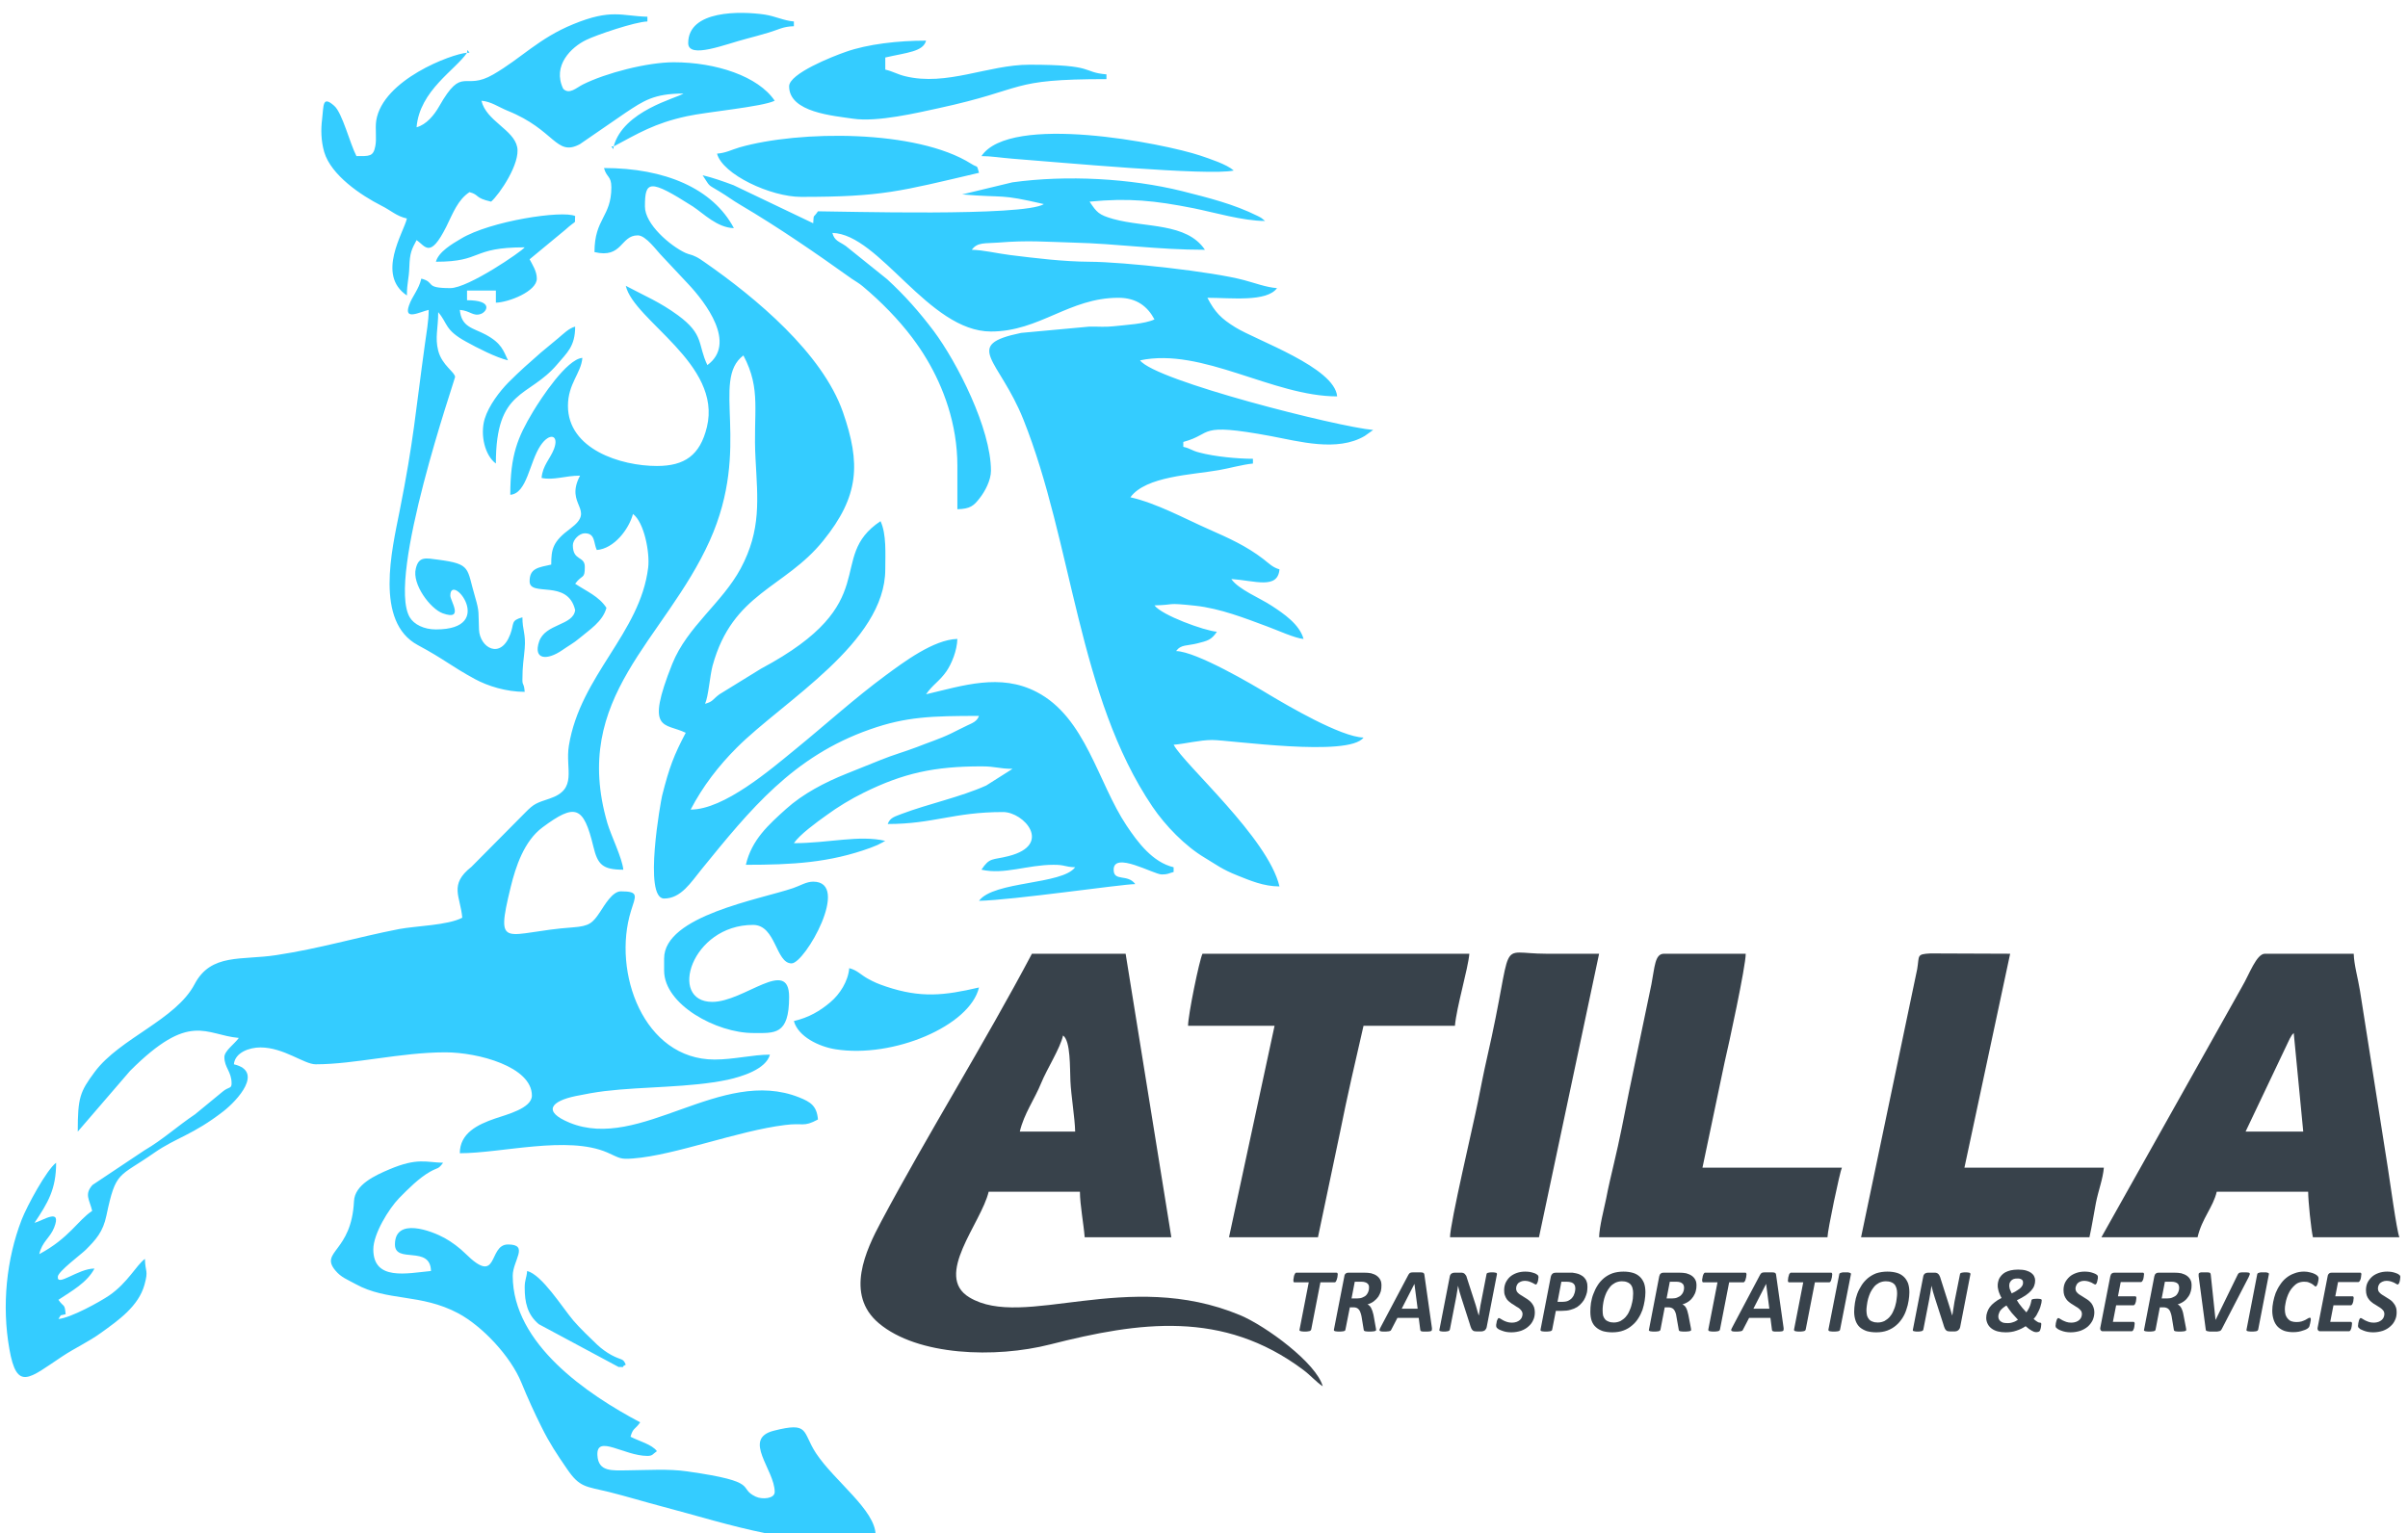 <?xml version="1.0" encoding="UTF-8"?>
<!DOCTYPE svg PUBLIC "-//W3C//DTD SVG 1.1//EN" "http://www.w3.org/Graphics/SVG/1.1/DTD/svg11.dtd">
<!-- Creator: CorelDRAW -->
<svg xmlns="http://www.w3.org/2000/svg" xml:space="preserve" width="157px" height="100px" version="1.1" style="shape-rendering:geometricPrecision; text-rendering:geometricPrecision; image-rendering:optimizeQuality; fill-rule:evenodd; clip-rule:evenodd"
viewBox="0 0 157 100"
 xmlns:xlink="http://www.w3.org/1999/xlink"
 xmlns:xodm="http://www.corel.com/coreldraw/odm/2003">
 <defs>
  <style type="text/css">
   <![CDATA[
    .fil0 {fill:#34CCFF}
    .fil1 {fill:#38424B}
    .fil2 {fill:#38424B;fill-rule:nonzero}
   ]]>
  </style>
 </defs>
 <g id="Слой_x0020_1">
  <g id="_2064996399792">
   <path class="fil0" d="M39.86 12.21c0,1.95 -1.1,2.03 -1.1,4.23 1.83,0.44 1.68,-1.09 2.82,-1.09 0.54,0 1.23,1 1.61,1.38l1.66 1.77c1.16,1.23 3.2,3.9 1.27,5.31 -0.65,-1.36 -0.19,-1.98 -1.92,-3.25 -1.19,-0.87 -2.12,-1.24 -3.4,-1.92 0.53,2.28 6.29,5.09 5.29,9.21 -0.45,1.85 -1.46,2.54 -3.26,2.54 -2.37,0 -5.8,-1.1 -5.8,-3.92 0,-1.45 0.86,-2.13 0.94,-3.13 -1.02,0.08 -2.69,2.63 -3.22,3.51 -1,1.67 -1.48,2.82 -1.48,5.42 1.1,-0.09 1.24,-2.12 1.97,-3.21 0.58,-0.87 1.23,-0.71 0.88,0.22 -0.25,0.65 -0.74,1.07 -0.81,1.89 0.79,0.17 1.54,-0.15 2.51,-0.15 -1.04,1.95 1.08,2.18 -0.63,3.45 -1.15,0.85 -1.25,1.33 -1.25,2.35 -0.84,0.19 -1.41,0.23 -1.41,1.09 0,1.06 2.49,-0.18 2.97,1.88 -0.13,1.02 -1.95,0.87 -2.35,2.05 -0.4,1.19 0.51,1.25 1.51,0.56 0.4,-0.28 0.76,-0.47 1.11,-0.77 0.65,-0.55 1.53,-1.09 1.77,-1.99 -0.5,-0.76 -1.29,-1.07 -2.04,-1.57 0.47,-0.64 0.63,-0.27 0.63,-1.1 0,-0.73 -0.78,-0.37 -0.78,-1.41 0,-0.36 0.42,-0.78 0.78,-0.78 0.69,0 0.56,0.62 0.78,1.09 1.13,-0.09 2.09,-1.35 2.36,-2.35 0.73,0.54 1.11,2.53 0.99,3.5 -0.52,4.28 -4.42,7.02 -5.17,11.61 -0.25,1.55 0.6,2.83 -1.25,3.45 -0.87,0.29 -1.02,0.33 -1.59,0.91l-3.51 3.54c-1.49,1.17 -0.72,1.92 -0.6,3.32 -0.95,0.5 -3.01,0.53 -4.12,0.74 -2.82,0.55 -5.11,1.26 -8.01,1.7 -2.26,0.35 -4.25,-0.14 -5.32,1.89 -1.22,2.33 -4.88,3.53 -6.51,5.72 -0.97,1.31 -1.11,1.67 -1.11,3.9l3.41 -3.96c3.92,-3.92 4.9,-2.34 7.09,-2.15 -0.27,0.39 -0.94,0.84 -0.94,1.25 0,0.69 0.47,0.94 0.47,1.72 0,0.36 -0.19,0.2 -0.58,0.53l-1.8 1.48c-1.19,0.8 -2.1,1.65 -3.3,2.35l-3.39 2.26c-0.55,0.62 -0.19,0.96 -0.02,1.69 -0.94,0.62 -1.5,1.78 -3.45,2.82 0.19,-0.83 0.7,-1.05 0.97,-1.73 0.52,-1.33 -0.72,-0.46 -1.28,-0.31 0.88,-1.32 1.41,-2.19 1.41,-3.92 -0.62,0.46 -1.89,2.8 -2.25,3.72 -0.99,2.57 -1.3,5.59 -0.8,8.42 0.49,2.81 1.3,1.91 3.45,0.49 0.86,-0.57 1.7,-0.94 2.53,-1.54 1.14,-0.82 2.44,-1.73 2.83,-3.13 0.27,-0.97 0.05,-0.8 0.03,-1.69 -0.56,0.41 -1.11,1.54 -2.32,2.38 -0.6,0.41 -2.51,1.47 -3.32,1.54 0.24,-0.35 0.03,-0.19 0.47,-0.31 -0.06,-0.73 -0.12,-0.43 -0.47,-0.94 0.85,-0.57 1.86,-1.11 2.35,-2.04 -1.07,0 -2.45,1.22 -2.39,0.53 0.02,-0.34 1.5,-1.44 1.81,-1.74 0.67,-0.67 1.14,-1.18 1.36,-2.25 0.62,-2.96 0.79,-2.46 3.12,-4.09 1.44,-1 2.5,-1.15 4.5,-2.7 0.91,-0.71 2.67,-2.61 0.69,-3.07 0.07,-0.77 1.01,-1.1 1.73,-1.1 1.52,0 2.85,1.1 3.6,1.1 2.56,0 5.53,-0.78 8.46,-0.78 2.14,0 5.64,0.94 5.64,2.82 0,0.83 -1.65,1.24 -2.41,1.5 -1.13,0.39 -2.29,0.95 -2.29,2.26 2.72,0 7.02,-1.17 9.61,-0.05 0.84,0.37 0.82,0.46 1.7,0.39 2.73,-0.21 6.8,-1.8 9.89,-2.18 1.22,-0.16 1.18,0.16 2.15,-0.36 -0.07,-0.9 -0.5,-1.15 -1.22,-1.44 -5.11,-2.04 -10.36,3.54 -14.97,1.65 -1.8,-0.74 -1.2,-1.41 0.4,-1.74 0.63,-0.13 1.3,-0.25 1.87,-0.32 2.58,-0.31 5.55,-0.22 8.03,-0.74 0.91,-0.2 2.5,-0.68 2.76,-1.64 -1.13,0 -2.35,0.32 -3.61,0.32 -4.64,0 -6.68,-5.72 -5.45,-9.69 0.3,-0.98 0.56,-1.28 -0.66,-1.28 -0.55,0 -1.06,0.9 -1.34,1.32 -0.5,0.75 -0.7,0.95 -1.79,1.03 -4.41,0.31 -5.09,1.63 -4.05,-2.64 0.32,-1.31 0.87,-2.99 2.07,-3.88 2.15,-1.6 2.68,-1.39 3.32,1.26 0.28,1.16 0.59,1.5 1.95,1.5 -0.07,-0.76 -0.79,-2.2 -1.04,-3.04 -2.4,-8.26 3.75,-11.91 6.68,-18.43 2.75,-6.14 0.04,-10.46 2.19,-12.07 1.19,2.25 0.62,3.69 0.79,6.74 0.14,2.64 0.38,4.64 -0.97,7.16 -1.22,2.26 -3.48,3.78 -4.46,6.22 -1.78,4.47 -0.51,3.82 0.88,4.49 -0.77,1.46 -1.07,2.24 -1.54,4.1 -0.08,0.32 -1.24,6.71 0.13,6.71 1.11,0 1.75,-1.06 2.46,-1.93 3.15,-3.87 5.94,-7.34 10.96,-9.1 2.35,-0.83 4.03,-0.88 7.11,-0.88 -0.13,0.36 -0.42,0.46 -0.78,0.63 -0.36,0.17 -0.64,0.32 -1.05,0.52 -0.75,0.36 -1.49,0.59 -2.24,0.89 -0.76,0.29 -1.52,0.5 -2.31,0.82 -0.8,0.32 -1.48,0.6 -2.24,0.9 -1.45,0.58 -2.86,1.32 -3.96,2.31 -1.13,1.02 -2.24,2 -2.62,3.64 3.01,0 5.45,-0.13 8.13,-1.11 0.21,-0.08 0.19,-0.07 0.45,-0.18l0.31 -0.16c0.03,-0.01 0.08,-0.04 0.1,-0.06 0.02,-0.01 0.07,-0.03 0.1,-0.05 -1.71,-0.4 -3.69,0.15 -5.96,0.15 0.38,-0.56 1.48,-1.36 2.11,-1.81 0.76,-0.56 1.61,-1.07 2.44,-1.48 2.59,-1.28 4.61,-1.72 7.68,-1.72 0.95,0 1.14,0.16 2.03,0.16l-1.72 1.09c-1.72,0.77 -3.73,1.18 -5.51,1.85 -0.42,0.17 -0.76,0.23 -0.91,0.66 2.99,0 4.28,-0.78 7.52,-0.78 1.36,0 3.26,2.13 0.37,2.87 -1.08,0.28 -1.23,0.06 -1.78,0.89 1.49,0.34 3,-0.32 4.7,-0.32 0.79,0 0.7,0.14 1.41,0.16 -0.85,1.15 -5.31,0.89 -6.27,2.19 2.16,-0.04 9.34,-1.09 10.19,-1.09 -0.5,-0.69 -1.41,-0.14 -1.41,-0.94 0,-1.22 2.62,0.31 3.13,0.31 0.42,0 0.43,-0.07 0.78,-0.16l0 -0.31c-1.36,-0.32 -2.33,-1.61 -3.07,-2.72 -1.87,-2.8 -2.66,-7.05 -5.86,-8.71 -2.38,-1.24 -4.82,-0.41 -7.21,0.15 0.4,-0.6 0.88,-0.85 1.33,-1.5 0.34,-0.5 0.69,-1.35 0.71,-2.11 -1.55,0.04 -3.51,1.52 -4.68,2.38 -2.03,1.5 -3.9,3.2 -5.86,4.8 -1.64,1.34 -4.67,3.95 -6.85,3.95 0.8,-1.53 1.82,-2.85 3.01,-4.04 3.06,-3.06 9.68,-6.85 9.68,-11.63 0,-0.98 0.09,-2.29 -0.31,-3.14 -3.62,2.42 0.37,5.27 -7.79,9.62l-2.71 1.67c-0.44,0.32 -0.41,0.48 -0.94,0.62 0.22,-0.47 0.31,-1.8 0.49,-2.48 1.31,-4.78 4.7,-5.04 7.21,-8.15 2.37,-2.93 2.45,-5.05 1.29,-8.39 -1.34,-3.84 -5.68,-7.46 -9.02,-9.78 -0.14,-0.1 -0.43,-0.3 -0.58,-0.36 -0.32,-0.16 -0.36,-0.11 -0.68,-0.25 -0.98,-0.46 -2.63,-1.86 -2.63,-3.02 0,-1.7 0.29,-1.81 3.13,0 0.71,0.47 1.58,1.38 2.67,1.41 -1.37,-2.59 -4.5,-3.92 -8.47,-3.92 0.17,0.63 0.48,0.51 0.48,1.25zm22.56 18.18l0 2.82c0.83,-0.02 1.07,-0.22 1.46,-0.73 0.34,-0.43 0.73,-1.16 0.73,-1.78 0,-2.75 -2.21,-7.07 -3.73,-9.11 -0.96,-1.27 -1.87,-2.3 -3.04,-3.38l-2.7 -2.17c-0.43,-0.3 -0.73,-0.32 -0.87,-0.85 3.07,0.07 6.27,6.43 10.34,6.43 3.17,0 5.09,-2.2 8.31,-2.2 1.22,0 1.92,0.6 2.35,1.41 -0.63,0.3 -1.89,0.36 -2.69,0.45 -0.51,0.06 -1.03,0.01 -1.55,0.02l-4.45 0.41c-3.88,0.8 -1.44,1.69 0.14,5.64 3.22,8.05 3.55,18.06 8.42,25.26 0.84,1.24 2.13,2.57 3.41,3.33 0.8,0.48 1.11,0.75 2.14,1.16 0.8,0.32 1.7,0.71 2.73,0.71 -0.74,-3.16 -6.2,-7.93 -6.9,-9.24 0.75,-0.06 1.7,-0.31 2.51,-0.31 1.14,0 8.92,1.14 9.87,-0.16 -1.47,-0.03 -5,-2.11 -6.14,-2.79 -1.07,-0.65 -4.75,-2.82 -6.08,-2.85 0.32,-0.44 0.71,-0.33 1.38,-0.5 0.67,-0.17 0.92,-0.22 1.28,-0.76 -0.83,-0.07 -3.6,-1.08 -4.07,-1.72 1.43,-0.03 0.65,-0.19 2.64,0.02 1.66,0.18 3.27,0.82 4.75,1.37 0.58,0.21 1.78,0.76 2.33,0.8 -0.26,-0.95 -1.29,-1.65 -2.07,-2.16 -0.77,-0.51 -2.18,-1.07 -2.64,-1.75 1.55,0.11 3.03,0.69 3.14,-0.63 -0.44,-0.12 -0.69,-0.39 -1.05,-0.67 -1.12,-0.86 -2.24,-1.36 -3.55,-1.94 -1.63,-0.72 -3.38,-1.69 -5.12,-2.09 1.01,-1.38 4.01,-1.46 5.76,-1.77 0.61,-0.1 1.57,-0.37 2.23,-0.43l0 -0.31c-0.98,0 -2.5,-0.14 -3.5,-0.41 -0.54,-0.14 -0.53,-0.25 -1.04,-0.37l0 -0.32c2,-0.53 0.8,-1.29 5.71,-0.38 1.82,0.34 4.33,1.05 6.12,-0.01l0.55 -0.39c-2.25,-0.19 -14.22,-3.21 -15.2,-4.54 4.06,-0.86 8.65,2.35 12.85,2.35 -0.16,-1.89 -5.24,-3.64 -6.63,-4.5 -0.94,-0.58 -1.33,-0.98 -1.83,-1.93 1.55,0 3.87,0.29 4.54,-0.63 -0.7,-0.05 -1.46,-0.34 -2.14,-0.52 -2.08,-0.56 -7.85,-1.19 -10.08,-1.2 -1.72,-0.01 -3.5,-0.23 -5.2,-0.44 -0.86,-0.11 -1.76,-0.33 -2.48,-0.34 0.37,-0.51 0.85,-0.4 1.73,-0.47 1.96,-0.16 3.03,-0.05 4.85,0 2.94,0.07 5.49,0.47 8.62,0.47 -1.19,-1.78 -3.89,-1.43 -5.98,-2.01 -0.95,-0.27 -1.07,-0.43 -1.54,-1.13 2.54,-0.25 4.26,-0.07 6.78,0.43 1.34,0.27 3.22,0.83 4.66,0.83 -0.2,-0.17 -0.21,-0.19 -0.47,-0.32 -1.58,-0.79 -3.22,-1.19 -4.95,-1.63 -3.36,-0.83 -7.5,-1.06 -11.05,-0.57l-3.28 0.79c2.88,0.24 2.36,-0.06 5.33,0.63 -1.31,0.83 -13.33,0.47 -14.73,0.47 -0.33,0.5 -0.26,0.11 -0.31,0.78l-5.19 -2.48c-0.61,-0.23 -1.4,-0.51 -2.02,-0.65 0.54,0.81 0.27,0.55 1.12,1.07 0.5,0.3 0.81,0.55 1.34,0.86 2.49,1.47 4.9,3.13 7.25,4.81 0.26,0.18 0.48,0.29 0.74,0.51 1.18,0.99 2.33,2.16 3.23,3.36 0.37,0.5 0.62,0.86 0.94,1.4 1.06,1.78 1.99,4.19 1.99,6.95zm-5.33 69.73c0,-1.63 -2.68,-3.52 -3.89,-5.35 -0.92,-1.41 -0.4,-2.06 -2.76,-1.46 -2.07,0.53 0.07,2.54 0.07,3.99 0,0.45 -0.82,0.5 -1.23,0.31 -1.25,-0.58 0.4,-0.96 -4.47,-1.65 -1.23,-0.18 -2.6,-0.08 -3.86,-0.07 -1.04,0.01 -1.95,0.12 -2,-1 -0.06,-1.36 1.75,0.06 3.26,0.06 0.35,0 0.34,-0.12 0.62,-0.31 -0.32,-0.44 -1.16,-0.65 -1.72,-0.94 0.16,-0.59 0.3,-0.46 0.63,-0.94 -3.44,-1.82 -8.31,-5.11 -8.31,-9.56 0,-0.99 1.09,-2.04 -0.31,-2.04 -1.32,0 -0.57,2.78 -2.78,0.59 -0.35,-0.35 -0.89,-0.76 -1.35,-1.01 -0.87,-0.48 -3.24,-1.37 -3.24,0.42 0,1.28 2.31,0.02 2.35,1.73 -1.57,0.15 -3.76,0.66 -3.76,-1.41 0,-1.02 1.02,-2.66 1.68,-3.34 0.59,-0.6 1.29,-1.31 2.03,-1.73 0.52,-0.29 0.51,-0.13 0.84,-0.58 -1.1,-0.02 -1.66,-0.35 -3.5,0.43 -0.92,0.39 -2.26,0.99 -2.31,2.08 -0.16,3.32 -2.25,3.27 -1.22,4.51 0.38,0.46 0.76,0.58 1.32,0.89 2.08,1.15 4.24,0.6 6.7,1.91 1.57,0.84 3.41,2.8 4.11,4.51 0.43,1.05 0.85,1.97 1.32,2.91 0.52,1.05 1,1.77 1.66,2.73 0.83,1.22 1.21,1.13 2.73,1.5 1.16,0.29 2.3,0.64 3.44,0.94 2.29,0.6 4.39,1.27 6.86,1.77l5.77 0.82c0.8,0.09 1.32,-0.28 1.32,-0.71zm-26.64 -96.68c-1.02,0.08 -5.49,1.76 -5.92,4.42 -0.08,0.54 0.04,1.18 -0.06,1.67 -0.13,0.69 -0.38,0.65 -1.23,0.65 -0.42,-0.8 -0.92,-2.82 -1.45,-3.28 -0.79,-0.7 -0.68,0 -0.79,0.88 -0.08,0.63 -0.08,1.38 0.14,2.14 0.45,1.51 2.4,2.82 3.72,3.49 0.66,0.33 0.97,0.68 1.67,0.84 -0.21,0.92 -2.02,3.66 0,5.02 0,-0.85 0.13,-1.02 0.16,-1.89 0.03,-0.89 0.15,-1.12 0.47,-1.72 0.58,0.39 0.87,1.25 1.94,-0.88 0.44,-0.89 0.75,-1.75 1.51,-2.25 0.68,0.18 0.3,0.37 1.41,0.62 0.55,-0.48 1.92,-2.5 1.7,-3.56 -0.23,-1.14 -2.02,-1.7 -2.33,-3.02 0.63,0.05 1.11,0.41 1.7,0.65 3.11,1.25 3.15,3.02 4.72,2.18l2.98 -2.05c1.15,-0.76 1.83,-1.25 3.77,-1.25 -0.45,0.31 -3.92,1.11 -4.55,3.45 1.6,-0.85 2.65,-1.51 4.77,-1.97 1.32,-0.29 4.91,-0.61 5.73,-1.01 -1.07,-1.6 -3.84,-2.51 -6.58,-2.51 -1.73,0 -4.43,0.7 -5.93,1.45 -0.42,0.21 -0.88,0.68 -1.28,0.28 -0.73,-1.52 0.54,-2.73 1.51,-3.19 0.65,-0.32 3.18,-1.18 3.98,-1.2l0 -0.31c-1.68,-0.04 -2.34,-0.54 -4.84,0.49 -2.25,0.92 -3.37,2.21 -5.2,3.27 -1.94,1.13 -1.99,-0.64 -3.54,2.09 -0.32,0.56 -0.83,1.19 -1.47,1.36 0.2,-2.4 2.54,-3.74 3.29,-4.86zm-2.03 13.63c3.1,0 2.23,-0.94 5.79,-0.94 -0.2,0.27 -3.68,2.66 -4.85,2.66 -1.74,0 -0.93,-0.37 -1.89,-0.62 -0.17,0.73 -0.6,1.15 -0.8,1.74 -0.37,1.03 0.7,0.43 1.28,0.3 0,0.74 -0.15,1.5 -0.25,2.26 -0.62,4.47 -0.72,6.22 -1.65,10.88 -0.49,2.48 -1.64,7.2 1.19,8.72 1.77,0.95 2.13,1.35 3.73,2.22 0.83,0.45 2.03,0.83 3.24,0.83 -0.05,-0.62 -0.15,-0.38 -0.15,-0.78 0,-0.95 0.09,-1.33 0.15,-2.05 0.08,-0.95 -0.15,-1.19 -0.15,-2.03 -0.78,0.21 -0.52,0.39 -0.79,1.1 -0.63,1.69 -1.99,0.88 -2.04,-0.3 -0.05,-1.13 0.04,-1.12 -0.25,-2.11 -0.57,-1.91 -0.22,-2.16 -2.42,-2.45 -0.79,-0.1 -1.26,-0.24 -1.45,0.58 -0.26,1.02 0.95,2.63 1.76,2.92 1.41,0.5 0.49,-0.82 0.49,-1.15 0,-1.59 3.09,2.2 -0.94,2.2 -0.77,0 -1.43,-0.32 -1.71,-0.8 -1.51,-2.6 2.96,-15.52 2.96,-15.66 0,-0.32 -0.85,-0.76 -1.1,-1.72 -0.22,-0.87 0,-1.45 0,-2.51 0.64,0.74 0.4,1.15 1.83,1.93 0.7,0.39 1.95,1.03 2.72,1.21 -0.3,-0.62 -0.4,-1.11 -1.46,-1.68 -0.83,-0.44 -1.58,-0.48 -1.68,-1.61 0.68,0.05 0.87,0.45 1.38,0.26 0.4,-0.15 0.81,-0.89 -0.91,-0.89l0 -0.63 1.88 0 0 0.79c0.82,-0.02 2.67,-0.73 2.67,-1.57 0,-0.49 -0.29,-0.91 -0.47,-1.26l2.31 -1.91c0.85,-0.77 0.6,-0.28 0.66,-0.91 -0.82,-0.39 -5.54,0.32 -7.45,1.48 -0.58,0.34 -1.46,0.86 -1.63,1.5zm18.33 -7.05c0.36,1.36 3.5,2.82 5.48,2.82 5.3,0 6.43,-0.36 11.6,-1.57 -0.16,-0.58 -0.06,-0.3 -0.51,-0.59 -3.56,-2.25 -11.22,-2.18 -15.1,-1.07 -0.57,0.17 -0.87,0.36 -1.47,0.41zm4.7 -4.39c0,1.71 2.92,1.92 4.16,2.11 1.59,0.24 4.23,-0.39 5.57,-0.68 5.87,-1.27 4.47,-1.9 10.96,-1.9l0 -0.31c-1.65,-0.14 -0.64,-0.63 -5.02,-0.63 -2.7,0 -5.38,1.42 -8.11,0.75 -0.5,-0.12 -0.8,-0.32 -1.29,-0.43l0 -0.79c1.44,-0.33 2.47,-0.38 2.66,-1.1 -1.84,0 -3.82,0.23 -5.23,0.73 -0.87,0.3 -3.7,1.42 -3.7,2.25zm-8.15 56.88l0 0.79c0,2.22 3.42,4.07 5.8,4.07 1.39,0 2.35,0.17 2.35,-2.35 0,-2.63 -2.93,0.32 -5.01,0.32 -2.9,0 -1.37,-5.02 2.66,-5.02 1.5,0 1.47,2.51 2.51,2.51 0.87,0 3.9,-5.33 1.41,-5.33 -0.45,0 -0.84,0.26 -1.31,0.42 -2.17,0.74 -8.41,1.8 -8.41,4.59zm8.46 4.08c0.28,1.02 1.64,1.67 2.71,1.84 3.76,0.6 8.77,-1.52 9.36,-4.03 -2.27,0.53 -3.79,0.7 -6.06,-0.06 -0.5,-0.17 -0.77,-0.28 -1.2,-0.52 -0.48,-0.27 -0.67,-0.54 -1.2,-0.68 -0.07,0.85 -0.61,1.7 -1.23,2.22 -0.67,0.57 -1.4,1 -2.38,1.23zm12.23 -56.41c0.61,0 1.27,0.11 2.02,0.17 2.9,0.22 12.85,1.14 14.43,0.77 -0.47,-0.41 -1.56,-0.76 -2.17,-0.97 -2.43,-0.81 -12.41,-2.77 -14.28,0.03zm-31.66 20.05c0,-4.93 2.13,-4.25 4.01,-6.48 0.62,-0.74 1.16,-1.15 1.16,-2.45 -0.42,0.11 -0.77,0.48 -1.11,0.76 -0.38,0.31 -0.74,0.61 -1.12,0.93 -0.8,0.7 -1.36,1.19 -2.12,1.95 -0.56,0.57 -1.28,1.5 -1.55,2.38 -0.31,1.05 0.02,2.39 0.73,2.91zm1.88 53.75c0,0.95 0.17,1.75 0.92,2.38l5.2 2.79c0.59,0 0.05,0.05 0.47,-0.15 -0.19,-0.45 -0.23,-0.25 -0.94,-0.63 -0.31,-0.17 -0.63,-0.4 -0.91,-0.66 -0.48,-0.46 -1.13,-1.08 -1.56,-1.58 -0.75,-0.89 -2.05,-2.99 -3.02,-3.24 -0.04,0.49 -0.16,0.55 -0.16,1.09zm10.66 -81.17c0,1.07 2.46,0.06 3.79,-0.28 0.59,-0.15 0.87,-0.24 1.47,-0.41 0.64,-0.19 0.91,-0.39 1.63,-0.41l0 -0.31c-0.65,-0.05 -1.2,-0.34 -1.9,-0.45 -1.58,-0.23 -4.99,-0.3 -4.99,1.86zm-14.42 0.63l0.16 0 -0.13 -0.18 -0.03 0.18zm9.56 6.11l-0.15 0 0.13 0.18 0.02 -0.18z"/>
   <path class="fil1" d="M149.55 67.37l0.62 6.43 -3.76 0 2.88 -6.06c0.18,-0.32 0.11,-0.2 0.26,-0.37zm-12.54 13.32l6.27 0c0.28,-1.22 1.01,-1.95 1.25,-2.97l5.96 0c0,0.6 0.19,2.44 0.31,2.97l5.64 0c-0.17,-0.35 -0.65,-3.9 -0.76,-4.56l-1.81 -11.51c-0.13,-0.81 -0.39,-1.7 -0.41,-2.42l-5.79 0c-0.55,0 -1.02,1.35 -1.48,2.13l-9.18 16.36zm-15.67 0l14.89 0c0.16,-0.71 0.29,-1.55 0.42,-2.23 0.16,-0.82 0.46,-1.57 0.52,-2.31l-9.09 0 2.98 -13.95 -5.2 -0.02c-0.92,0.05 -0.71,0.13 -0.86,1.02l-3.66 17.49zm-17.08 0l14.89 0c0,-0.43 0.81,-4.28 0.94,-4.54l-9.09 0 1.44 -6.86c0.26,-1.09 1.38,-6.26 1.38,-7.09l-5.33 0c-0.6,0 -0.6,0.87 -0.82,2l-1.46 7c-0.31,1.56 -0.63,3.22 -0.98,4.67 -0.19,0.82 -0.35,1.46 -0.51,2.3 -0.14,0.68 -0.44,1.81 -0.46,2.52zm-9.72 0l5.8 0 3.92 -18.49c-1.15,0 -2.3,0 -3.45,0 -3.34,0 -2,-1.31 -3.86,6.8 -0.23,1.01 -0.38,1.81 -0.59,2.85 -0.3,1.5 -1.82,7.93 -1.82,8.84zm-17.08 -13.79l5.64 0 -2.97 13.79 5.8 0 1.44 -6.85c0.45,-2.26 1.01,-4.69 1.53,-6.94l5.96 0c0.1,-1.2 0.86,-3.73 0.94,-4.7l-17.4 0c-0.21,0.44 -0.94,4 -0.94,4.7zm-8.15 0.63c0.5,0.36 0.44,2.11 0.48,2.97 0.04,0.92 0.29,2.41 0.31,3.3l-3.61 0c0.27,-1.16 0.97,-2.12 1.39,-3.16 0.39,-0.95 1.24,-2.26 1.43,-3.11zm16.93 22.88c-0.4,-1.5 -3.69,-3.93 -5.39,-4.64 -7.36,-3.07 -14.11,0.98 -17.65,-1.16 -2.34,-1.41 0.77,-4.82 1.26,-6.89l5.95 0c0,0.83 0.25,2.16 0.31,2.97l5.65 0 -2.98 -18.49 -6.11 0c-3.05,5.77 -6.85,11.87 -9.82,17.45 -1.01,1.89 -2.38,4.77 -0.17,6.64 2.53,2.14 7.61,2.3 11.18,1.39 5.82,-1.48 11.26,-2.26 16.49,1.65 0.52,0.39 0.82,0.77 1.28,1.08z"/>
   <g>
    <path class="fil2" d="M87.22 83.12c0,0.01 -0.01,0.03 -0.01,0.07 0,0.03 -0.01,0.06 -0.01,0.1 -0.01,0.03 -0.02,0.07 -0.03,0.11 -0.01,0.04 -0.02,0.08 -0.04,0.11 -0.01,0.04 -0.03,0.07 -0.05,0.09 -0.02,0.02 -0.04,0.03 -0.06,0.03l-0.93 0 -0.6 3.08c-0.01,0.02 -0.02,0.04 -0.04,0.06 -0.01,0.01 -0.03,0.03 -0.07,0.04 -0.03,0.01 -0.07,0.01 -0.12,0.02 -0.05,0.01 -0.11,0.01 -0.18,0.01 -0.07,0 -0.13,0 -0.18,-0.01 -0.05,-0.01 -0.09,-0.01 -0.11,-0.02 -0.03,-0.01 -0.05,-0.03 -0.06,-0.04 0,-0.02 -0.01,-0.04 0,-0.06l0.6 -3.08 -0.93 0c-0.03,0 -0.05,-0.01 -0.06,-0.03 -0.01,-0.02 -0.01,-0.05 -0.01,-0.09 0,-0.02 0,-0.04 0,-0.07 0,-0.03 0.01,-0.06 0.02,-0.1 0,-0.04 0.01,-0.08 0.02,-0.12 0.01,-0.04 0.02,-0.08 0.04,-0.11 0.02,-0.04 0.03,-0.06 0.05,-0.08 0.02,-0.03 0.04,-0.03 0.06,-0.03l2.62 0c0.03,0 0.04,0.01 0.06,0.03 0.01,0.02 0.02,0.05 0.02,0.09zm2.85 0.71c0,0.13 -0.01,0.25 -0.04,0.38 -0.04,0.12 -0.09,0.24 -0.16,0.35 -0.08,0.11 -0.17,0.21 -0.29,0.3 -0.11,0.09 -0.26,0.16 -0.42,0.21 0.09,0.04 0.17,0.11 0.23,0.22 0.06,0.11 0.12,0.27 0.16,0.46l0.14 0.78c0.01,0.04 0.02,0.08 0.02,0.11 0.01,0.04 0.01,0.07 0.01,0.09 0,0.02 0,0.04 -0.02,0.05 -0.01,0.01 -0.03,0.02 -0.06,0.03 -0.04,0.01 -0.08,0.02 -0.14,0.02 -0.06,0.01 -0.13,0.01 -0.22,0.01 -0.08,0 -0.14,0 -0.19,-0.01 -0.05,0 -0.08,-0.01 -0.11,-0.02 -0.03,-0.01 -0.04,-0.03 -0.05,-0.04 -0.01,-0.02 -0.02,-0.04 -0.02,-0.07l-0.14 -0.85c-0.02,-0.09 -0.04,-0.18 -0.07,-0.25 -0.02,-0.08 -0.06,-0.14 -0.1,-0.19 -0.04,-0.05 -0.09,-0.09 -0.14,-0.11 -0.06,-0.03 -0.13,-0.04 -0.21,-0.04l-0.24 0 -0.29 1.46c0,0.02 -0.01,0.03 -0.02,0.05 -0.02,0.02 -0.04,0.03 -0.07,0.04 -0.04,0.01 -0.08,0.02 -0.13,0.02 -0.05,0.01 -0.11,0.01 -0.18,0.01 -0.07,0 -0.13,0 -0.18,-0.01 -0.05,0 -0.08,-0.01 -0.11,-0.02 -0.03,-0.01 -0.04,-0.02 -0.05,-0.04 -0.01,-0.01 -0.02,-0.03 -0.01,-0.05l0.68 -3.48c0.01,-0.09 0.04,-0.15 0.1,-0.19 0.05,-0.04 0.11,-0.05 0.18,-0.05l1 0c0.18,0 0.33,0.01 0.47,0.04 0.14,0.04 0.27,0.09 0.36,0.16 0.1,0.07 0.18,0.16 0.23,0.26 0.06,0.1 0.08,0.23 0.08,0.37zm-0.81 0.14c0,-0.05 0,-0.1 -0.02,-0.15 -0.02,-0.05 -0.05,-0.09 -0.09,-0.12 -0.04,-0.04 -0.09,-0.06 -0.16,-0.08 -0.06,-0.02 -0.14,-0.03 -0.23,-0.03l-0.43 0 -0.21 1.09 0.36 0c0.14,0 0.27,-0.02 0.37,-0.07 0.1,-0.04 0.18,-0.09 0.24,-0.16 0.06,-0.07 0.1,-0.14 0.13,-0.23 0.03,-0.08 0.04,-0.16 0.04,-0.25zm4.09 2.56c0.01,0.07 0.02,0.13 0.01,0.17 0,0.04 -0.01,0.07 -0.03,0.09 -0.03,0.02 -0.07,0.04 -0.13,0.04 -0.06,0.01 -0.14,0.01 -0.24,0.01 -0.08,0 -0.14,0 -0.18,0 -0.05,-0.01 -0.09,-0.01 -0.11,-0.02 -0.03,-0.01 -0.04,-0.02 -0.05,-0.04 -0.01,-0.01 -0.02,-0.03 -0.02,-0.06l-0.1 -0.77 -1.39 0 -0.39 0.75c-0.01,0.03 -0.03,0.05 -0.04,0.07 -0.02,0.02 -0.05,0.03 -0.08,0.04 -0.03,0.01 -0.08,0.02 -0.13,0.02 -0.05,0.01 -0.12,0.01 -0.2,0.01 -0.09,0 -0.16,0 -0.21,-0.01 -0.05,-0.01 -0.08,-0.02 -0.1,-0.04 -0.02,-0.03 -0.02,-0.06 -0.01,-0.1 0.02,-0.04 0.04,-0.09 0.08,-0.16l1.8 -3.4c0.02,-0.03 0.04,-0.06 0.06,-0.08 0.02,-0.02 0.04,-0.04 0.08,-0.05 0.04,-0.01 0.08,-0.02 0.15,-0.02 0.06,0 0.14,0 0.23,0 0.12,0 0.21,0 0.27,0 0.07,0 0.12,0.01 0.15,0.02 0.04,0.01 0.06,0.03 0.07,0.05 0.02,0.02 0.02,0.05 0.03,0.09l0.48 3.39zm-1.13 -2.8l0 0 -0.83 1.62 1.04 0 -0.21 -1.62zm4.71 2.82c-0.01,0.05 -0.02,0.09 -0.05,0.12 -0.02,0.04 -0.04,0.06 -0.07,0.09 -0.03,0.02 -0.07,0.04 -0.1,0.05 -0.04,0.01 -0.08,0.02 -0.11,0.02l-0.33 0c-0.07,0 -0.12,-0.01 -0.17,-0.02 -0.04,-0.02 -0.08,-0.04 -0.11,-0.08 -0.03,-0.03 -0.06,-0.08 -0.08,-0.14 -0.03,-0.06 -0.05,-0.14 -0.08,-0.24l-0.55 -1.71c-0.04,-0.13 -0.08,-0.26 -0.12,-0.39 -0.03,-0.14 -0.07,-0.27 -0.1,-0.4l0 0c-0.02,0.15 -0.04,0.31 -0.07,0.46 -0.02,0.15 -0.05,0.3 -0.08,0.45l-0.38 1.95c-0.01,0.02 -0.02,0.04 -0.03,0.06 -0.01,0.01 -0.04,0.03 -0.07,0.04 -0.02,0.01 -0.06,0.01 -0.11,0.02 -0.04,0.01 -0.1,0.01 -0.17,0.01 -0.06,0 -0.12,0 -0.16,-0.01 -0.04,-0.01 -0.08,-0.01 -0.1,-0.02 -0.02,-0.01 -0.04,-0.03 -0.04,-0.04 -0.01,-0.02 -0.01,-0.04 0,-0.06l0.67 -3.44c0.01,-0.09 0.05,-0.16 0.11,-0.21 0.06,-0.04 0.13,-0.06 0.21,-0.06l0.39 0c0.07,0 0.12,0 0.17,0.02 0.04,0.01 0.08,0.04 0.11,0.07 0.03,0.03 0.06,0.07 0.09,0.12 0.02,0.05 0.04,0.12 0.06,0.19l0.56 1.73c0.03,0.11 0.06,0.22 0.09,0.32 0.03,0.11 0.06,0.22 0.1,0.33l0.01 0c0.02,-0.14 0.04,-0.29 0.07,-0.44 0.02,-0.15 0.05,-0.3 0.08,-0.44l0.35 -1.8c0,-0.02 0.01,-0.04 0.02,-0.05 0.02,-0.02 0.04,-0.03 0.07,-0.04 0.02,-0.01 0.06,-0.01 0.1,-0.02 0.05,-0.01 0.1,-0.01 0.17,-0.01 0.06,0 0.12,0 0.17,0.01 0.04,0.01 0.07,0.01 0.1,0.02 0.02,0.01 0.04,0.02 0.04,0.04 0.01,0.01 0.01,0.03 0.01,0.05l-0.67 3.45zm3.38 -3.26c0,0.02 -0.01,0.04 -0.01,0.07 0,0.03 -0.01,0.06 -0.01,0.1 -0.01,0.03 -0.02,0.07 -0.02,0.1 -0.01,0.04 -0.02,0.07 -0.04,0.1 -0.01,0.03 -0.02,0.06 -0.04,0.08 -0.01,0.02 -0.03,0.03 -0.05,0.03 -0.03,0 -0.06,-0.01 -0.1,-0.04 -0.04,-0.02 -0.09,-0.05 -0.15,-0.08 -0.06,-0.03 -0.12,-0.05 -0.2,-0.08 -0.08,-0.02 -0.17,-0.04 -0.27,-0.04 -0.1,0 -0.19,0.02 -0.26,0.05 -0.07,0.03 -0.13,0.07 -0.18,0.11 -0.04,0.05 -0.08,0.11 -0.1,0.17 -0.02,0.06 -0.03,0.12 -0.03,0.18 0,0.07 0.02,0.13 0.05,0.19 0.03,0.05 0.08,0.1 0.14,0.15 0.06,0.04 0.12,0.09 0.2,0.13 0.07,0.05 0.14,0.09 0.22,0.14 0.08,0.04 0.15,0.1 0.22,0.15 0.08,0.06 0.14,0.12 0.2,0.2 0.06,0.07 0.1,0.16 0.14,0.25 0.03,0.1 0.05,0.21 0.05,0.33 0,0.19 -0.03,0.36 -0.11,0.52 -0.07,0.16 -0.17,0.29 -0.31,0.41 -0.13,0.12 -0.29,0.21 -0.48,0.28 -0.19,0.06 -0.4,0.1 -0.63,0.1 -0.13,0 -0.24,-0.01 -0.35,-0.03 -0.1,-0.02 -0.19,-0.05 -0.27,-0.08 -0.09,-0.03 -0.15,-0.06 -0.21,-0.09 -0.05,-0.04 -0.1,-0.07 -0.12,-0.1 -0.03,-0.03 -0.04,-0.07 -0.04,-0.13 0,-0.02 0,-0.04 0,-0.07 0.01,-0.03 0.01,-0.07 0.02,-0.1 0.01,-0.04 0.01,-0.08 0.02,-0.12 0.01,-0.04 0.02,-0.07 0.04,-0.1 0.01,-0.03 0.03,-0.06 0.04,-0.08 0.02,-0.02 0.03,-0.03 0.05,-0.03 0.04,0 0.07,0.02 0.12,0.05 0.04,0.03 0.1,0.06 0.17,0.1 0.06,0.03 0.14,0.07 0.24,0.1 0.09,0.03 0.2,0.05 0.33,0.05 0.11,0 0.21,-0.02 0.3,-0.05 0.08,-0.03 0.15,-0.07 0.21,-0.12 0.06,-0.05 0.1,-0.11 0.13,-0.17 0.03,-0.07 0.05,-0.15 0.05,-0.23 0,-0.07 -0.02,-0.13 -0.06,-0.19 -0.03,-0.05 -0.08,-0.1 -0.13,-0.15 -0.06,-0.05 -0.12,-0.09 -0.2,-0.13 -0.07,-0.04 -0.14,-0.09 -0.21,-0.14 -0.08,-0.04 -0.15,-0.09 -0.22,-0.15 -0.08,-0.05 -0.14,-0.12 -0.2,-0.19 -0.05,-0.08 -0.1,-0.16 -0.13,-0.26 -0.04,-0.09 -0.05,-0.21 -0.05,-0.34 0,-0.17 0.03,-0.33 0.1,-0.49 0.07,-0.14 0.16,-0.27 0.28,-0.38 0.13,-0.11 0.27,-0.19 0.44,-0.25 0.17,-0.06 0.36,-0.09 0.56,-0.09 0.1,0 0.19,0.01 0.28,0.02 0.09,0.02 0.16,0.03 0.24,0.06 0.07,0.02 0.13,0.04 0.18,0.07 0.05,0.03 0.08,0.05 0.1,0.07 0.02,0.02 0.04,0.04 0.04,0.06 0.01,0.02 0.02,0.05 0.02,0.08zm3.19 0.64c0,0.11 -0.01,0.23 -0.03,0.35 -0.03,0.12 -0.07,0.24 -0.12,0.35 -0.05,0.12 -0.12,0.23 -0.21,0.33 -0.08,0.1 -0.19,0.2 -0.31,0.28 -0.13,0.08 -0.27,0.14 -0.43,0.18 -0.16,0.05 -0.36,0.07 -0.58,0.07l-0.38 0 -0.24 1.23c0,0.02 -0.01,0.03 -0.03,0.05 -0.02,0.02 -0.04,0.03 -0.07,0.04 -0.03,0.01 -0.08,0.02 -0.13,0.02 -0.04,0.01 -0.11,0.01 -0.18,0.01 -0.07,0 -0.13,0 -0.18,-0.01 -0.04,0 -0.08,-0.01 -0.11,-0.02 -0.02,-0.01 -0.04,-0.02 -0.05,-0.04 -0.01,-0.01 -0.01,-0.03 -0.01,-0.05l0.67 -3.45c0.02,-0.09 0.06,-0.16 0.12,-0.21 0.05,-0.04 0.12,-0.06 0.21,-0.06l0.81 0c0.1,0 0.19,0 0.27,0 0.08,0.01 0.15,0.02 0.23,0.04 0.12,0.02 0.22,0.06 0.31,0.11 0.1,0.05 0.18,0.11 0.24,0.18 0.07,0.08 0.12,0.16 0.15,0.26 0.04,0.1 0.05,0.22 0.05,0.34zm-0.79 0.09c0,-0.09 -0.02,-0.18 -0.07,-0.25 -0.04,-0.06 -0.11,-0.11 -0.2,-0.14 -0.04,-0.01 -0.09,-0.02 -0.14,-0.03 -0.05,0 -0.1,-0.01 -0.16,-0.01l-0.34 0 -0.25 1.31 0.35 0c0.11,0 0.2,-0.02 0.28,-0.04 0.08,-0.03 0.15,-0.07 0.2,-0.11 0.06,-0.04 0.11,-0.09 0.15,-0.15 0.05,-0.06 0.08,-0.12 0.1,-0.19 0.03,-0.07 0.05,-0.13 0.06,-0.2 0.01,-0.06 0.02,-0.13 0.02,-0.19zm4.57 0.26c0,0.17 -0.02,0.35 -0.05,0.55 -0.03,0.2 -0.08,0.39 -0.14,0.59 -0.07,0.19 -0.16,0.38 -0.27,0.55 -0.11,0.18 -0.25,0.34 -0.41,0.47 -0.16,0.14 -0.34,0.25 -0.56,0.33 -0.21,0.08 -0.46,0.12 -0.73,0.12 -0.23,0 -0.44,-0.03 -0.62,-0.08 -0.17,-0.06 -0.32,-0.14 -0.44,-0.25 -0.13,-0.11 -0.22,-0.25 -0.28,-0.41 -0.06,-0.17 -0.09,-0.37 -0.09,-0.6 0,-0.18 0.01,-0.37 0.04,-0.58 0.04,-0.2 0.08,-0.4 0.16,-0.59 0.07,-0.19 0.16,-0.38 0.27,-0.55 0.11,-0.18 0.25,-0.33 0.41,-0.47 0.16,-0.13 0.34,-0.24 0.56,-0.32 0.21,-0.07 0.45,-0.11 0.72,-0.11 0.23,0 0.44,0.03 0.61,0.08 0.18,0.05 0.33,0.14 0.45,0.25 0.12,0.11 0.21,0.25 0.28,0.42 0.06,0.17 0.09,0.37 0.09,0.6zm-0.8 0.07c0,-0.12 -0.01,-0.23 -0.04,-0.33 -0.02,-0.1 -0.07,-0.18 -0.12,-0.25 -0.06,-0.06 -0.14,-0.12 -0.23,-0.15 -0.09,-0.04 -0.2,-0.06 -0.34,-0.06 -0.17,0 -0.31,0.04 -0.44,0.1 -0.13,0.07 -0.24,0.15 -0.33,0.26 -0.09,0.11 -0.17,0.23 -0.24,0.37 -0.06,0.13 -0.11,0.27 -0.15,0.41 -0.04,0.14 -0.06,0.28 -0.08,0.42 -0.02,0.13 -0.02,0.25 -0.02,0.35 0,0.12 0.01,0.23 0.03,0.33 0.03,0.09 0.07,0.17 0.13,0.24 0.06,0.07 0.14,0.12 0.23,0.15 0.09,0.04 0.21,0.06 0.34,0.06 0.17,0 0.31,-0.04 0.44,-0.1 0.12,-0.07 0.23,-0.15 0.33,-0.26 0.09,-0.1 0.17,-0.22 0.23,-0.36 0.06,-0.14 0.12,-0.27 0.15,-0.41 0.04,-0.14 0.07,-0.28 0.09,-0.42 0.01,-0.13 0.02,-0.25 0.02,-0.35zm4.13 -0.52c0,0.13 -0.01,0.25 -0.05,0.38 -0.03,0.12 -0.09,0.24 -0.16,0.35 -0.07,0.11 -0.16,0.21 -0.28,0.3 -0.12,0.09 -0.26,0.16 -0.43,0.21 0.1,0.04 0.18,0.11 0.24,0.22 0.06,0.11 0.11,0.27 0.15,0.46l0.15 0.78c0.01,0.04 0.01,0.08 0.02,0.11 0.01,0.04 0.01,0.07 0.01,0.09 0,0.02 -0.01,0.04 -0.02,0.05 -0.01,0.01 -0.03,0.02 -0.07,0.03 -0.03,0.01 -0.08,0.02 -0.13,0.02 -0.06,0.01 -0.13,0.01 -0.22,0.01 -0.08,0 -0.14,0 -0.19,-0.01 -0.05,0 -0.09,-0.01 -0.11,-0.02 -0.03,-0.01 -0.05,-0.03 -0.05,-0.04 -0.01,-0.02 -0.02,-0.04 -0.02,-0.07l-0.15 -0.85c-0.01,-0.09 -0.03,-0.18 -0.06,-0.25 -0.03,-0.08 -0.06,-0.14 -0.1,-0.19 -0.04,-0.05 -0.09,-0.09 -0.15,-0.11 -0.06,-0.03 -0.13,-0.04 -0.21,-0.04l-0.24 0 -0.28 1.46c0,0.02 -0.01,0.03 -0.03,0.05 -0.01,0.02 -0.04,0.03 -0.07,0.04 -0.03,0.01 -0.07,0.02 -0.12,0.02 -0.05,0.01 -0.11,0.01 -0.18,0.01 -0.08,0 -0.14,0 -0.18,-0.01 -0.05,0 -0.09,-0.01 -0.11,-0.02 -0.03,-0.01 -0.05,-0.02 -0.06,-0.04 -0.01,-0.01 -0.01,-0.03 0,-0.05l0.67 -3.48c0.02,-0.09 0.05,-0.15 0.11,-0.19 0.05,-0.04 0.11,-0.05 0.18,-0.05l1 0c0.17,0 0.33,0.01 0.47,0.04 0.14,0.04 0.26,0.09 0.36,0.16 0.1,0.07 0.18,0.16 0.23,0.26 0.06,0.1 0.08,0.23 0.08,0.37zm-0.81 0.14c0,-0.05 -0.01,-0.1 -0.03,-0.15 -0.02,-0.05 -0.04,-0.09 -0.09,-0.12 -0.04,-0.04 -0.09,-0.06 -0.15,-0.08 -0.07,-0.02 -0.14,-0.03 -0.23,-0.03l-0.43 0 -0.21 1.09 0.36 0c0.14,0 0.26,-0.02 0.36,-0.07 0.1,-0.04 0.18,-0.09 0.24,-0.16 0.07,-0.07 0.11,-0.14 0.14,-0.23 0.03,-0.08 0.04,-0.16 0.04,-0.25zm4.07 -0.85c0,0.01 0,0.03 -0.01,0.07 0,0.03 0,0.06 -0.01,0.1 -0.01,0.03 -0.02,0.07 -0.03,0.11 -0.01,0.04 -0.02,0.08 -0.03,0.11 -0.02,0.04 -0.04,0.07 -0.06,0.09 -0.02,0.02 -0.04,0.03 -0.06,0.03l-0.93 0 -0.6 3.08c-0.01,0.02 -0.02,0.04 -0.03,0.06 -0.02,0.01 -0.04,0.03 -0.07,0.04 -0.04,0.01 -0.08,0.01 -0.12,0.02 -0.05,0.01 -0.12,0.01 -0.19,0.01 -0.07,0 -0.13,0 -0.18,-0.01 -0.05,-0.01 -0.09,-0.01 -0.11,-0.02 -0.03,-0.01 -0.04,-0.03 -0.05,-0.04 -0.01,-0.02 -0.01,-0.04 -0.01,-0.06l0.6 -3.08 -0.93 0c-0.02,0 -0.04,-0.01 -0.05,-0.03 -0.01,-0.02 -0.02,-0.05 -0.02,-0.09 0,-0.02 0,-0.04 0,-0.07 0.01,-0.03 0.01,-0.06 0.02,-0.1 0.01,-0.04 0.01,-0.08 0.02,-0.12 0.01,-0.04 0.03,-0.08 0.04,-0.11 0.02,-0.04 0.04,-0.06 0.05,-0.08 0.02,-0.03 0.04,-0.03 0.07,-0.03l2.62 0c0.02,0 0.04,0.01 0.05,0.03 0.01,0.02 0.02,0.05 0.02,0.09zm2.41 3.41c0.01,0.07 0.02,0.13 0.01,0.17 0,0.04 -0.01,0.07 -0.03,0.09 -0.03,0.02 -0.07,0.04 -0.13,0.04 -0.06,0.01 -0.14,0.01 -0.24,0.01 -0.08,0 -0.14,0 -0.18,0 -0.05,-0.01 -0.09,-0.01 -0.11,-0.02 -0.03,-0.01 -0.04,-0.02 -0.05,-0.04 -0.01,-0.01 -0.02,-0.03 -0.02,-0.06l-0.1 -0.77 -1.39 0 -0.39 0.75c-0.01,0.03 -0.03,0.05 -0.04,0.07 -0.02,0.02 -0.05,0.03 -0.08,0.04 -0.03,0.01 -0.08,0.02 -0.13,0.02 -0.05,0.01 -0.12,0.01 -0.2,0.01 -0.09,0 -0.16,0 -0.21,-0.01 -0.05,-0.01 -0.08,-0.02 -0.1,-0.04 -0.02,-0.03 -0.02,-0.06 -0.01,-0.1 0.02,-0.04 0.04,-0.09 0.08,-0.16l1.8 -3.4c0.02,-0.03 0.04,-0.06 0.06,-0.08 0.02,-0.02 0.04,-0.04 0.08,-0.05 0.04,-0.01 0.08,-0.02 0.15,-0.02 0.06,0 0.14,0 0.23,0 0.12,0 0.21,0 0.27,0 0.07,0 0.12,0.01 0.15,0.02 0.04,0.01 0.06,0.03 0.07,0.05 0.02,0.02 0.02,0.05 0.03,0.09l0.48 3.39zm-1.13 -2.8l0 0 -0.83 1.62 1.04 0 -0.21 -1.62zm4.31 -0.61c0,0.01 0,0.03 -0.01,0.07 0,0.03 0,0.06 -0.01,0.1 -0.01,0.03 -0.01,0.07 -0.03,0.11 0,0.04 -0.02,0.08 -0.03,0.11 -0.02,0.04 -0.03,0.07 -0.05,0.09 -0.02,0.02 -0.05,0.03 -0.07,0.03l-0.93 0 -0.6 3.08c-0.01,0.02 -0.02,0.04 -0.03,0.06 -0.02,0.01 -0.04,0.03 -0.07,0.04 -0.03,0.01 -0.07,0.01 -0.12,0.02 -0.05,0.01 -0.11,0.01 -0.19,0.01 -0.07,0 -0.13,0 -0.18,-0.01 -0.05,-0.01 -0.08,-0.01 -0.11,-0.02 -0.02,-0.01 -0.04,-0.03 -0.05,-0.04 -0.01,-0.02 -0.01,-0.04 -0.01,-0.06l0.6 -3.08 -0.92 0c-0.03,0 -0.05,-0.01 -0.06,-0.03 -0.01,-0.02 -0.02,-0.05 -0.02,-0.09 0,-0.02 0,-0.04 0.01,-0.07 0,-0.03 0,-0.06 0.01,-0.1 0.01,-0.04 0.01,-0.08 0.03,-0.12 0.01,-0.04 0.02,-0.08 0.03,-0.11 0.02,-0.04 0.04,-0.06 0.06,-0.08 0.02,-0.03 0.04,-0.03 0.06,-0.03l2.62 0c0.02,0 0.04,0.01 0.05,0.03 0.01,0.02 0.02,0.05 0.02,0.09zm0.51 3.6c0,0.02 -0.01,0.03 -0.03,0.05 -0.01,0.02 -0.04,0.03 -0.07,0.04 -0.03,0.01 -0.07,0.02 -0.12,0.02 -0.05,0.01 -0.11,0.01 -0.18,0.01 -0.08,0 -0.14,0 -0.18,-0.01 -0.05,0 -0.09,-0.01 -0.12,-0.02 -0.02,-0.01 -0.04,-0.02 -0.05,-0.04 -0.01,-0.02 -0.01,-0.03 -0.01,-0.05l0.71 -3.62c0,-0.02 0.01,-0.04 0.03,-0.06 0.01,-0.01 0.04,-0.02 0.07,-0.03 0.03,-0.01 0.07,-0.02 0.12,-0.03 0.05,0 0.11,0 0.18,0 0.07,0 0.13,0 0.18,0 0.05,0.01 0.09,0.02 0.11,0.03 0.03,0.01 0.05,0.02 0.06,0.03 0.01,0.02 0.01,0.04 0.01,0.06l-0.71 3.62zm4.52 -2.44c0,0.17 -0.02,0.35 -0.05,0.55 -0.03,0.2 -0.08,0.39 -0.15,0.59 -0.06,0.19 -0.15,0.38 -0.26,0.55 -0.12,0.18 -0.25,0.34 -0.41,0.47 -0.16,0.14 -0.35,0.25 -0.56,0.33 -0.21,0.08 -0.46,0.12 -0.73,0.12 -0.23,0 -0.44,-0.03 -0.62,-0.08 -0.17,-0.06 -0.32,-0.14 -0.45,-0.25 -0.12,-0.11 -0.21,-0.25 -0.27,-0.41 -0.06,-0.17 -0.1,-0.37 -0.1,-0.6 0,-0.18 0.02,-0.37 0.05,-0.58 0.03,-0.2 0.08,-0.4 0.15,-0.59 0.07,-0.19 0.17,-0.38 0.28,-0.55 0.11,-0.18 0.25,-0.33 0.41,-0.47 0.16,-0.13 0.34,-0.24 0.55,-0.32 0.22,-0.07 0.46,-0.11 0.73,-0.11 0.23,0 0.44,0.03 0.61,0.08 0.18,0.05 0.33,0.14 0.45,0.25 0.12,0.11 0.21,0.25 0.28,0.42 0.06,0.17 0.09,0.37 0.09,0.6zm-0.8 0.07c0,-0.12 -0.01,-0.23 -0.04,-0.33 -0.03,-0.1 -0.07,-0.18 -0.12,-0.25 -0.06,-0.06 -0.14,-0.12 -0.23,-0.15 -0.09,-0.04 -0.21,-0.06 -0.34,-0.06 -0.17,0 -0.31,0.04 -0.44,0.1 -0.13,0.07 -0.24,0.15 -0.33,0.26 -0.09,0.11 -0.17,0.23 -0.24,0.37 -0.06,0.13 -0.11,0.27 -0.15,0.41 -0.04,0.14 -0.06,0.28 -0.08,0.42 -0.02,0.13 -0.03,0.25 -0.03,0.35 0,0.12 0.02,0.23 0.04,0.33 0.03,0.09 0.07,0.17 0.13,0.24 0.06,0.07 0.13,0.12 0.23,0.15 0.09,0.04 0.2,0.06 0.34,0.06 0.17,0 0.31,-0.04 0.44,-0.1 0.12,-0.07 0.23,-0.15 0.33,-0.26 0.09,-0.1 0.17,-0.22 0.23,-0.36 0.06,-0.14 0.12,-0.27 0.15,-0.41 0.04,-0.14 0.07,-0.28 0.08,-0.42 0.02,-0.13 0.03,-0.25 0.03,-0.35zm4.11 2.2c-0.01,0.05 -0.03,0.09 -0.05,0.12 -0.02,0.04 -0.05,0.06 -0.08,0.09 -0.03,0.02 -0.06,0.04 -0.09,0.05 -0.04,0.01 -0.08,0.02 -0.11,0.02l-0.33 0c-0.07,0 -0.12,-0.01 -0.17,-0.02 -0.04,-0.02 -0.08,-0.04 -0.11,-0.08 -0.03,-0.03 -0.06,-0.08 -0.08,-0.14 -0.03,-0.06 -0.05,-0.14 -0.08,-0.24l-0.55 -1.71c-0.04,-0.13 -0.08,-0.26 -0.12,-0.39 -0.03,-0.14 -0.07,-0.27 -0.1,-0.4l0 0c-0.02,0.15 -0.05,0.31 -0.07,0.46 -0.03,0.15 -0.05,0.3 -0.08,0.45l-0.38 1.95c-0.01,0.02 -0.02,0.04 -0.03,0.06 -0.02,0.01 -0.04,0.03 -0.07,0.04 -0.02,0.01 -0.06,0.01 -0.11,0.02 -0.04,0.01 -0.1,0.01 -0.17,0.01 -0.06,0 -0.12,0 -0.16,-0.01 -0.04,-0.01 -0.08,-0.01 -0.1,-0.02 -0.02,-0.01 -0.04,-0.03 -0.04,-0.04 -0.01,-0.02 -0.01,-0.04 0,-0.06l0.67 -3.44c0.01,-0.09 0.05,-0.16 0.11,-0.21 0.06,-0.04 0.13,-0.06 0.21,-0.06l0.39 0c0.07,0 0.12,0 0.17,0.02 0.04,0.01 0.08,0.04 0.11,0.07 0.03,0.03 0.06,0.07 0.08,0.12 0.03,0.05 0.05,0.12 0.07,0.19l0.55 1.73c0.04,0.11 0.07,0.22 0.1,0.32 0.03,0.11 0.06,0.22 0.1,0.33l0.01 0c0.02,-0.14 0.04,-0.29 0.07,-0.44 0.02,-0.15 0.05,-0.3 0.07,-0.44l0.36 -1.8c0,-0.02 0.01,-0.04 0.02,-0.05 0.02,-0.02 0.04,-0.03 0.07,-0.04 0.02,-0.01 0.06,-0.01 0.1,-0.02 0.05,-0.01 0.1,-0.01 0.17,-0.01 0.06,0 0.12,0 0.17,0.01 0.04,0.01 0.07,0.01 0.1,0.02 0.02,0.01 0.03,0.02 0.04,0.04 0.01,0.01 0.01,0.03 0.01,0.05l-0.67 3.45z"/>
    <path class="fil2" d="M132.07 86.49c-0.18,0.12 -0.38,0.22 -0.6,0.29 -0.22,0.08 -0.46,0.11 -0.71,0.11 -0.19,0 -0.35,-0.02 -0.51,-0.06 -0.15,-0.04 -0.28,-0.1 -0.39,-0.18 -0.11,-0.08 -0.2,-0.18 -0.26,-0.3 -0.06,-0.12 -0.1,-0.25 -0.1,-0.4 0,-0.13 0.02,-0.25 0.06,-0.36 0.04,-0.12 0.09,-0.23 0.17,-0.34 0.08,-0.11 0.18,-0.21 0.31,-0.31 0.12,-0.1 0.28,-0.2 0.46,-0.29 -0.05,-0.09 -0.09,-0.17 -0.12,-0.25 -0.04,-0.08 -0.06,-0.16 -0.08,-0.22 -0.02,-0.07 -0.03,-0.13 -0.04,-0.19 -0.01,-0.05 -0.01,-0.1 -0.01,-0.14 0,-0.07 0,-0.14 0.02,-0.22 0.01,-0.07 0.04,-0.15 0.07,-0.23 0.04,-0.08 0.09,-0.15 0.16,-0.23 0.06,-0.07 0.14,-0.13 0.24,-0.19 0.1,-0.05 0.22,-0.1 0.35,-0.13 0.14,-0.03 0.3,-0.05 0.49,-0.05 0.2,0 0.38,0.02 0.52,0.06 0.14,0.04 0.26,0.1 0.34,0.16 0.09,0.07 0.15,0.14 0.19,0.23 0.04,0.08 0.06,0.17 0.06,0.26 0,0.12 -0.02,0.23 -0.06,0.34 -0.04,0.11 -0.1,0.21 -0.2,0.32 -0.09,0.1 -0.21,0.21 -0.36,0.31 -0.16,0.11 -0.35,0.21 -0.57,0.32 0.05,0.08 0.1,0.15 0.14,0.22 0.05,0.06 0.1,0.13 0.15,0.19 0.05,0.07 0.1,0.13 0.16,0.19 0.05,0.06 0.11,0.13 0.17,0.19 0.07,-0.1 0.13,-0.2 0.18,-0.3 0.05,-0.1 0.08,-0.2 0.1,-0.27 0.02,-0.08 0.03,-0.14 0.04,-0.17 0,-0.03 0.01,-0.06 0.02,-0.08 0.01,-0.01 0.03,-0.03 0.06,-0.04 0.03,-0.01 0.06,-0.01 0.11,-0.02 0.04,0 0.1,-0.01 0.17,-0.01 0.11,0 0.19,0.01 0.24,0.02 0.06,0.02 0.08,0.04 0.08,0.07 0,0.04 -0.01,0.1 -0.02,0.18 -0.02,0.09 -0.05,0.17 -0.07,0.26 -0.03,0.1 -0.07,0.19 -0.12,0.29 -0.04,0.09 -0.09,0.18 -0.14,0.27 -0.06,0.08 -0.11,0.16 -0.18,0.23 0.1,0.08 0.17,0.14 0.24,0.18 0.06,0.04 0.11,0.06 0.17,0.06 0.03,0 0.06,0.01 0.07,0.02 0.02,0.02 0.02,0.04 0.02,0.09 0,0.02 0,0.05 -0.01,0.09 0,0.05 -0.01,0.09 -0.02,0.14 -0.01,0.04 -0.02,0.09 -0.04,0.13 -0.01,0.04 -0.02,0.06 -0.04,0.08 -0.02,0.02 -0.05,0.04 -0.09,0.05 -0.04,0.01 -0.09,0.02 -0.14,0.02 -0.03,0 -0.07,-0.01 -0.12,-0.02 -0.04,-0.02 -0.09,-0.04 -0.15,-0.07 -0.05,-0.03 -0.12,-0.07 -0.19,-0.12 -0.06,-0.05 -0.14,-0.11 -0.22,-0.18zm-0.91 -2.14c0.16,-0.07 0.29,-0.14 0.38,-0.21 0.1,-0.06 0.18,-0.12 0.23,-0.18 0.05,-0.06 0.09,-0.12 0.11,-0.17 0.02,-0.05 0.02,-0.1 0.02,-0.16 0,-0.02 0,-0.05 -0.01,-0.08 -0.01,-0.03 -0.03,-0.06 -0.06,-0.09 -0.03,-0.02 -0.07,-0.05 -0.12,-0.06 -0.04,-0.02 -0.1,-0.02 -0.17,-0.02 -0.11,0 -0.2,0.01 -0.27,0.04 -0.07,0.03 -0.12,0.07 -0.16,0.12 -0.04,0.05 -0.07,0.1 -0.09,0.15 -0.01,0.06 -0.02,0.11 -0.02,0.15 0,0.03 0,0.06 0.01,0.1 0,0.03 0.01,0.07 0.02,0.11 0.02,0.04 0.03,0.09 0.06,0.14 0.02,0.05 0.04,0.1 0.07,0.16zm-0.34 0.79c-0.09,0.05 -0.17,0.11 -0.23,0.16 -0.07,0.06 -0.12,0.11 -0.17,0.17 -0.04,0.06 -0.07,0.12 -0.09,0.19 -0.03,0.06 -0.04,0.13 -0.04,0.2 0,0.05 0.01,0.11 0.03,0.16 0.02,0.05 0.06,0.1 0.1,0.14 0.05,0.04 0.11,0.07 0.18,0.1 0.08,0.02 0.17,0.03 0.28,0.03 0.06,0 0.12,0 0.18,-0.01 0.07,-0.01 0.13,-0.03 0.19,-0.05 0.06,-0.02 0.12,-0.04 0.17,-0.07 0.05,-0.03 0.1,-0.06 0.15,-0.09 -0.07,-0.07 -0.14,-0.15 -0.2,-0.22 -0.07,-0.07 -0.13,-0.15 -0.2,-0.22 -0.06,-0.08 -0.12,-0.16 -0.18,-0.24 -0.06,-0.08 -0.11,-0.16 -0.17,-0.25zm5.96 -1.85c0,0.02 0,0.04 0,0.07 -0.01,0.03 -0.01,0.06 -0.02,0.1 0,0.03 -0.01,0.07 -0.02,0.1 -0.01,0.04 -0.02,0.07 -0.03,0.1 -0.01,0.03 -0.03,0.06 -0.05,0.08 -0.01,0.02 -0.03,0.03 -0.04,0.03 -0.03,0 -0.06,-0.01 -0.11,-0.04 -0.04,-0.02 -0.08,-0.05 -0.14,-0.08 -0.06,-0.03 -0.13,-0.05 -0.21,-0.08 -0.08,-0.02 -0.17,-0.04 -0.27,-0.04 -0.1,0 -0.19,0.02 -0.26,0.05 -0.07,0.03 -0.13,0.07 -0.17,0.11 -0.05,0.05 -0.08,0.11 -0.1,0.17 -0.03,0.06 -0.04,0.12 -0.04,0.18 0,0.07 0.02,0.13 0.05,0.19 0.04,0.05 0.08,0.1 0.14,0.15 0.06,0.04 0.12,0.09 0.2,0.13 0.07,0.05 0.15,0.09 0.22,0.14 0.08,0.04 0.15,0.1 0.23,0.15 0.07,0.06 0.14,0.12 0.2,0.2 0.05,0.07 0.1,0.16 0.13,0.25 0.04,0.1 0.06,0.21 0.06,0.33 0,0.19 -0.04,0.36 -0.11,0.52 -0.08,0.16 -0.18,0.29 -0.31,0.41 -0.14,0.12 -0.3,0.21 -0.49,0.28 -0.19,0.06 -0.4,0.1 -0.63,0.1 -0.12,0 -0.24,-0.01 -0.34,-0.03 -0.11,-0.02 -0.2,-0.05 -0.28,-0.08 -0.08,-0.03 -0.15,-0.06 -0.2,-0.09 -0.06,-0.04 -0.1,-0.07 -0.13,-0.1 -0.02,-0.03 -0.04,-0.07 -0.04,-0.13 0,-0.02 0,-0.04 0.01,-0.07 0,-0.03 0.01,-0.07 0.01,-0.1 0.01,-0.04 0.02,-0.08 0.03,-0.12 0.01,-0.04 0.02,-0.07 0.03,-0.1 0.01,-0.03 0.03,-0.06 0.05,-0.08 0.01,-0.02 0.03,-0.03 0.05,-0.03 0.03,0 0.07,0.02 0.11,0.05 0.05,0.03 0.11,0.06 0.17,0.1 0.07,0.03 0.15,0.07 0.24,0.1 0.09,0.03 0.2,0.05 0.33,0.05 0.11,0 0.21,-0.02 0.3,-0.05 0.08,-0.03 0.16,-0.07 0.21,-0.12 0.06,-0.05 0.1,-0.11 0.13,-0.17 0.03,-0.07 0.05,-0.15 0.05,-0.23 0,-0.07 -0.02,-0.13 -0.05,-0.19 -0.04,-0.05 -0.08,-0.1 -0.14,-0.15 -0.05,-0.05 -0.12,-0.09 -0.19,-0.13 -0.07,-0.04 -0.15,-0.09 -0.22,-0.14 -0.07,-0.04 -0.15,-0.09 -0.22,-0.15 -0.07,-0.05 -0.14,-0.12 -0.19,-0.19 -0.06,-0.08 -0.1,-0.16 -0.14,-0.26 -0.03,-0.09 -0.05,-0.21 -0.05,-0.34 0,-0.17 0.03,-0.34 0.1,-0.49 0.07,-0.14 0.17,-0.27 0.29,-0.38 0.12,-0.11 0.27,-0.19 0.44,-0.25 0.17,-0.06 0.35,-0.09 0.56,-0.09 0.09,0 0.19,0.01 0.27,0.02 0.09,0.02 0.17,0.03 0.24,0.06 0.07,0.02 0.13,0.05 0.18,0.07 0.05,0.03 0.09,0.05 0.11,0.07 0.02,0.02 0.03,0.04 0.04,0.06 0.01,0.02 0.01,0.05 0.01,0.08zm3.01 -0.18c0,0.01 0,0.03 -0.01,0.06 0,0.03 0,0.06 -0.01,0.1 0,0.03 -0.01,0.07 -0.02,0.11 -0.01,0.04 -0.02,0.08 -0.04,0.11 -0.01,0.03 -0.03,0.06 -0.05,0.08 -0.02,0.03 -0.04,0.04 -0.06,0.04l-1.33 0 -0.18 0.93 1.12 0c0.03,0 0.05,0.01 0.06,0.03 0.01,0.02 0.02,0.05 0.02,0.08 0,0.01 0,0.04 -0.01,0.06 0,0.03 0,0.07 -0.01,0.1 0,0.04 -0.01,0.08 -0.02,0.11 -0.01,0.04 -0.02,0.07 -0.04,0.11 -0.01,0.03 -0.03,0.05 -0.05,0.07 -0.02,0.02 -0.04,0.03 -0.06,0.03l-1.13 0 -0.21 1.08 1.35 0c0.02,0 0.04,0.01 0.05,0.03 0.01,0.02 0.02,0.05 0.02,0.09 0,0.01 0,0.04 -0.01,0.07 0,0.03 0,0.06 -0.01,0.1 -0.01,0.03 -0.01,0.07 -0.02,0.11 -0.01,0.03 -0.02,0.07 -0.04,0.1 -0.01,0.04 -0.03,0.06 -0.05,0.08 -0.02,0.02 -0.04,0.03 -0.06,0.03l-1.87 0c-0.03,0 -0.06,0 -0.09,-0.01 -0.02,-0.01 -0.04,-0.03 -0.06,-0.05 -0.01,-0.02 -0.03,-0.04 -0.03,-0.07 -0.01,-0.03 -0.01,-0.07 0,-0.11l0.65 -3.34c0.02,-0.09 0.05,-0.15 0.1,-0.19 0.06,-0.04 0.11,-0.05 0.18,-0.05l1.84 0c0.05,0 0.08,0.03 0.08,0.11zm3.1 0.72c0,0.13 -0.01,0.25 -0.05,0.38 -0.03,0.12 -0.08,0.24 -0.16,0.35 -0.07,0.11 -0.16,0.21 -0.28,0.3 -0.12,0.09 -0.26,0.16 -0.42,0.21 0.09,0.04 0.17,0.11 0.23,0.22 0.06,0.11 0.12,0.27 0.15,0.46l0.15 0.78c0.01,0.04 0.02,0.08 0.02,0.11 0.01,0.04 0.01,0.07 0.01,0.09 0,0.02 -0.01,0.04 -0.02,0.05 -0.01,0.01 -0.03,0.02 -0.07,0.03 -0.03,0.01 -0.07,0.02 -0.13,0.02 -0.06,0.01 -0.13,0.01 -0.22,0.01 -0.08,0 -0.14,0 -0.19,-0.01 -0.05,0 -0.08,-0.01 -0.11,-0.02 -0.03,-0.01 -0.05,-0.03 -0.05,-0.04 -0.01,-0.02 -0.02,-0.04 -0.02,-0.07l-0.14 -0.85c-0.02,-0.09 -0.04,-0.18 -0.07,-0.25 -0.02,-0.08 -0.06,-0.14 -0.1,-0.19 -0.04,-0.05 -0.09,-0.09 -0.15,-0.11 -0.06,-0.03 -0.13,-0.04 -0.21,-0.04l-0.24 0 -0.28 1.46c0,0.02 -0.01,0.04 -0.03,0.05 -0.01,0.02 -0.03,0.03 -0.07,0.04 -0.03,0.01 -0.07,0.02 -0.12,0.02 -0.05,0.01 -0.11,0.01 -0.18,0.01 -0.08,0 -0.13,0 -0.18,-0.01 -0.05,0 -0.09,-0.01 -0.11,-0.02 -0.03,-0.01 -0.05,-0.02 -0.06,-0.04 -0.01,-0.01 -0.01,-0.03 0,-0.05l0.67 -3.48c0.02,-0.09 0.05,-0.15 0.11,-0.19 0.05,-0.04 0.11,-0.05 0.18,-0.05l1 0c0.17,0 0.33,0.01 0.47,0.04 0.14,0.04 0.26,0.09 0.36,0.16 0.1,0.07 0.18,0.16 0.23,0.26 0.06,0.1 0.08,0.23 0.08,0.37zm-0.81 0.14c0,-0.05 -0.01,-0.1 -0.03,-0.15 -0.01,-0.05 -0.04,-0.09 -0.08,-0.12 -0.04,-0.04 -0.1,-0.06 -0.16,-0.08 -0.06,-0.02 -0.14,-0.03 -0.23,-0.03l-0.43 0 -0.21 1.09 0.36 0c0.14,0 0.26,-0.02 0.36,-0.07 0.1,-0.04 0.19,-0.09 0.25,-0.16 0.06,-0.07 0.1,-0.14 0.13,-0.23 0.03,-0.08 0.04,-0.16 0.04,-0.25zm2.77 2.72c-0.02,0.03 -0.04,0.06 -0.06,0.08 -0.02,0.02 -0.05,0.03 -0.08,0.04 -0.04,0.01 -0.09,0.02 -0.15,0.03 -0.06,0 -0.14,0 -0.23,0 -0.12,0 -0.21,0 -0.27,0 -0.07,-0.01 -0.12,-0.02 -0.16,-0.03 -0.03,-0.01 -0.05,-0.02 -0.07,-0.04 -0.01,-0.03 -0.02,-0.06 -0.02,-0.09l-0.46 -3.46c0,-0.05 0,-0.1 0,-0.13 0,-0.03 0.02,-0.06 0.04,-0.07 0.02,-0.02 0.07,-0.03 0.12,-0.04 0.05,0 0.12,0 0.22,0 0.09,0 0.16,0 0.22,0 0.05,0.01 0.09,0.01 0.12,0.02 0.02,0.02 0.04,0.03 0.05,0.05 0.01,0.02 0.01,0.05 0.02,0.08l0.31 2.94 0.01 0 1.44 -2.95c0.02,-0.03 0.03,-0.06 0.05,-0.07 0.02,-0.02 0.04,-0.04 0.07,-0.05 0.03,-0.01 0.08,-0.01 0.13,-0.02 0.05,0 0.12,0 0.21,0 0.09,0 0.16,0 0.21,0.01 0.05,0 0.09,0.02 0.1,0.04 0.02,0.02 0.02,0.05 0.01,0.09 -0.01,0.04 -0.04,0.1 -0.07,0.17l-1.76 3.4zm2.38 0.03c-0.01,0.02 -0.02,0.04 -0.03,0.05 -0.02,0.02 -0.04,0.03 -0.07,0.04 -0.03,0.01 -0.07,0.02 -0.12,0.02 -0.05,0.01 -0.12,0.01 -0.19,0.01 -0.07,0 -0.13,0 -0.18,-0.01 -0.05,0 -0.08,-0.01 -0.11,-0.02 -0.03,-0.01 -0.05,-0.02 -0.05,-0.04 -0.02,-0.01 -0.02,-0.03 -0.01,-0.05l0.7 -3.62c0.01,-0.02 0.02,-0.04 0.03,-0.06 0.02,-0.01 0.04,-0.02 0.07,-0.03 0.03,-0.01 0.07,-0.02 0.12,-0.03 0.05,0 0.11,0 0.18,0 0.08,0 0.14,0 0.19,0 0.04,0.01 0.08,0.02 0.11,0.03 0.03,0.01 0.04,0.02 0.05,0.03 0.01,0.02 0.01,0.04 0.01,0.06l-0.7 3.62zm3.94 -3.35c0,0.05 -0.01,0.13 -0.03,0.22 -0.02,0.09 -0.04,0.17 -0.07,0.22 -0.03,0.06 -0.06,0.09 -0.09,0.09 -0.03,0 -0.06,-0.02 -0.09,-0.05 -0.04,-0.04 -0.08,-0.07 -0.14,-0.11 -0.05,-0.03 -0.12,-0.07 -0.21,-0.1 -0.08,-0.04 -0.19,-0.05 -0.32,-0.05 -0.14,0 -0.27,0.03 -0.39,0.08 -0.12,0.06 -0.22,0.14 -0.31,0.24 -0.09,0.09 -0.17,0.2 -0.24,0.32 -0.07,0.13 -0.13,0.26 -0.17,0.39 -0.05,0.14 -0.08,0.27 -0.1,0.4 -0.03,0.13 -0.04,0.26 -0.04,0.37 0,0.14 0.02,0.26 0.05,0.37 0.04,0.1 0.09,0.19 0.15,0.25 0.06,0.07 0.14,0.13 0.23,0.16 0.09,0.03 0.2,0.05 0.31,0.05 0.14,0 0.25,-0.01 0.35,-0.04 0.1,-0.03 0.18,-0.07 0.25,-0.1 0.07,-0.04 0.12,-0.07 0.17,-0.1 0.04,-0.03 0.08,-0.04 0.12,-0.04 0.02,0 0.04,0.01 0.05,0.02 0.01,0.02 0.01,0.05 0.01,0.08 0,0.02 0,0.04 0,0.07 -0.01,0.02 -0.01,0.05 -0.02,0.09 0,0.03 -0.01,0.07 -0.02,0.11 -0.01,0.04 -0.02,0.08 -0.03,0.11 0,0.04 -0.02,0.07 -0.03,0.1 -0.01,0.03 -0.03,0.05 -0.05,0.07 -0.02,0.03 -0.06,0.05 -0.12,0.09 -0.06,0.03 -0.14,0.07 -0.23,0.09 -0.08,0.03 -0.18,0.06 -0.29,0.08 -0.11,0.02 -0.23,0.03 -0.36,0.03 -0.21,0 -0.4,-0.03 -0.56,-0.08 -0.17,-0.06 -0.31,-0.15 -0.43,-0.26 -0.12,-0.12 -0.21,-0.27 -0.27,-0.44 -0.06,-0.18 -0.1,-0.38 -0.1,-0.62 0,-0.18 0.02,-0.37 0.06,-0.57 0.04,-0.2 0.09,-0.39 0.16,-0.58 0.08,-0.19 0.17,-0.37 0.29,-0.54 0.11,-0.17 0.24,-0.32 0.39,-0.44 0.16,-0.13 0.33,-0.23 0.53,-0.3 0.2,-0.08 0.41,-0.12 0.65,-0.12 0.14,0 0.26,0.02 0.38,0.05 0.12,0.03 0.23,0.06 0.32,0.11 0.09,0.05 0.15,0.09 0.18,0.13 0.04,0.04 0.06,0.09 0.06,0.15zm2.79 -0.26c0,0.01 0,0.03 -0.01,0.06 0,0.03 0,0.06 -0.01,0.1 0,0.03 -0.01,0.07 -0.02,0.11 -0.01,0.04 -0.02,0.08 -0.04,0.11 -0.01,0.03 -0.03,0.06 -0.05,0.08 -0.02,0.03 -0.04,0.04 -0.06,0.04l-1.33 0 -0.18 0.93 1.12 0c0.03,0 0.05,0.01 0.06,0.03 0.01,0.02 0.02,0.05 0.02,0.08 0,0.01 0,0.04 -0.01,0.06 0,0.03 -0.01,0.07 -0.01,0.1 0,0.04 -0.01,0.08 -0.02,0.11 -0.01,0.04 -0.02,0.07 -0.04,0.11 -0.01,0.03 -0.03,0.05 -0.05,0.07 -0.02,0.02 -0.04,0.03 -0.06,0.03l-1.13 0 -0.21 1.08 1.35 0c0.02,0 0.04,0.01 0.05,0.03 0.01,0.02 0.02,0.05 0.02,0.09 0,0.01 -0.01,0.04 -0.01,0.07 0,0.03 0,0.06 -0.01,0.1 -0.01,0.03 -0.02,0.07 -0.02,0.11 -0.01,0.03 -0.03,0.07 -0.04,0.1 -0.01,0.04 -0.03,0.06 -0.05,0.08 -0.02,0.02 -0.04,0.03 -0.06,0.03l-1.87 0c-0.03,0 -0.06,0 -0.09,-0.01 -0.02,-0.01 -0.04,-0.03 -0.06,-0.05 -0.01,-0.02 -0.03,-0.04 -0.03,-0.07 -0.01,-0.03 -0.01,-0.07 0,-0.11l0.65 -3.34c0.01,-0.09 0.05,-0.15 0.1,-0.19 0.05,-0.04 0.11,-0.05 0.18,-0.05l1.84 0c0.05,0 0.08,0.03 0.08,0.11zm2.54 0.18c0,0.02 0,0.04 -0.01,0.07 0,0.03 0,0.06 -0.01,0.1 0,0.03 -0.01,0.07 -0.02,0.1 -0.01,0.04 -0.02,0.07 -0.03,0.1 -0.02,0.03 -0.03,0.06 -0.05,0.08 -0.01,0.02 -0.03,0.03 -0.05,0.03 -0.02,0 -0.06,-0.01 -0.1,-0.04 -0.04,-0.02 -0.09,-0.05 -0.14,-0.08 -0.06,-0.03 -0.13,-0.05 -0.21,-0.08 -0.08,-0.02 -0.17,-0.04 -0.27,-0.04 -0.1,0 -0.19,0.02 -0.26,0.05 -0.07,0.03 -0.13,0.07 -0.18,0.11 -0.04,0.05 -0.08,0.11 -0.1,0.17 -0.02,0.06 -0.03,0.12 -0.03,0.18 0,0.07 0.02,0.13 0.05,0.19 0.04,0.05 0.08,0.1 0.14,0.15 0.06,0.04 0.12,0.09 0.2,0.13 0.07,0.05 0.15,0.09 0.22,0.14 0.08,0.04 0.15,0.1 0.23,0.15 0.07,0.06 0.14,0.12 0.19,0.2 0.06,0.07 0.11,0.16 0.14,0.25 0.04,0.1 0.05,0.21 0.05,0.33 0,0.19 -0.03,0.36 -0.11,0.52 -0.07,0.16 -0.17,0.29 -0.31,0.41 -0.13,0.12 -0.29,0.21 -0.48,0.28 -0.19,0.06 -0.4,0.1 -0.63,0.1 -0.12,0 -0.24,-0.01 -0.34,-0.03 -0.11,-0.02 -0.2,-0.05 -0.28,-0.08 -0.08,-0.03 -0.15,-0.06 -0.21,-0.09 -0.05,-0.04 -0.09,-0.07 -0.12,-0.1 -0.03,-0.03 -0.04,-0.07 -0.04,-0.13 0,-0.02 0,-0.04 0.01,-0.07 0,-0.03 0.01,-0.07 0.01,-0.1 0.01,-0.04 0.02,-0.08 0.03,-0.12 0,-0.04 0.02,-0.07 0.03,-0.1 0.01,-0.03 0.03,-0.06 0.04,-0.08 0.02,-0.02 0.04,-0.03 0.06,-0.03 0.03,0 0.07,0.02 0.11,0.05 0.05,0.03 0.1,0.06 0.17,0.1 0.07,0.03 0.15,0.07 0.24,0.1 0.09,0.03 0.2,0.05 0.33,0.05 0.11,0 0.21,-0.02 0.3,-0.05 0.08,-0.03 0.15,-0.07 0.21,-0.12 0.06,-0.05 0.1,-0.11 0.13,-0.17 0.03,-0.07 0.05,-0.15 0.05,-0.23 0,-0.07 -0.02,-0.13 -0.05,-0.19 -0.04,-0.05 -0.08,-0.1 -0.14,-0.15 -0.06,-0.05 -0.12,-0.09 -0.19,-0.13 -0.07,-0.04 -0.15,-0.09 -0.22,-0.14 -0.08,-0.04 -0.15,-0.09 -0.22,-0.15 -0.07,-0.05 -0.14,-0.12 -0.19,-0.19 -0.06,-0.08 -0.11,-0.16 -0.14,-0.26 -0.03,-0.09 -0.05,-0.21 -0.05,-0.34 0,-0.17 0.03,-0.34 0.1,-0.49 0.07,-0.14 0.17,-0.27 0.29,-0.38 0.12,-0.11 0.27,-0.19 0.44,-0.25 0.17,-0.06 0.35,-0.09 0.56,-0.09 0.09,0 0.19,0.01 0.27,0.02 0.09,0.02 0.17,0.03 0.24,0.06 0.07,0.02 0.13,0.05 0.18,0.07 0.05,0.03 0.08,0.05 0.1,0.07 0.02,0.02 0.04,0.04 0.05,0.06 0,0.02 0.01,0.05 0.01,0.08z"/>
   </g>
  </g>
 </g>
</svg>
